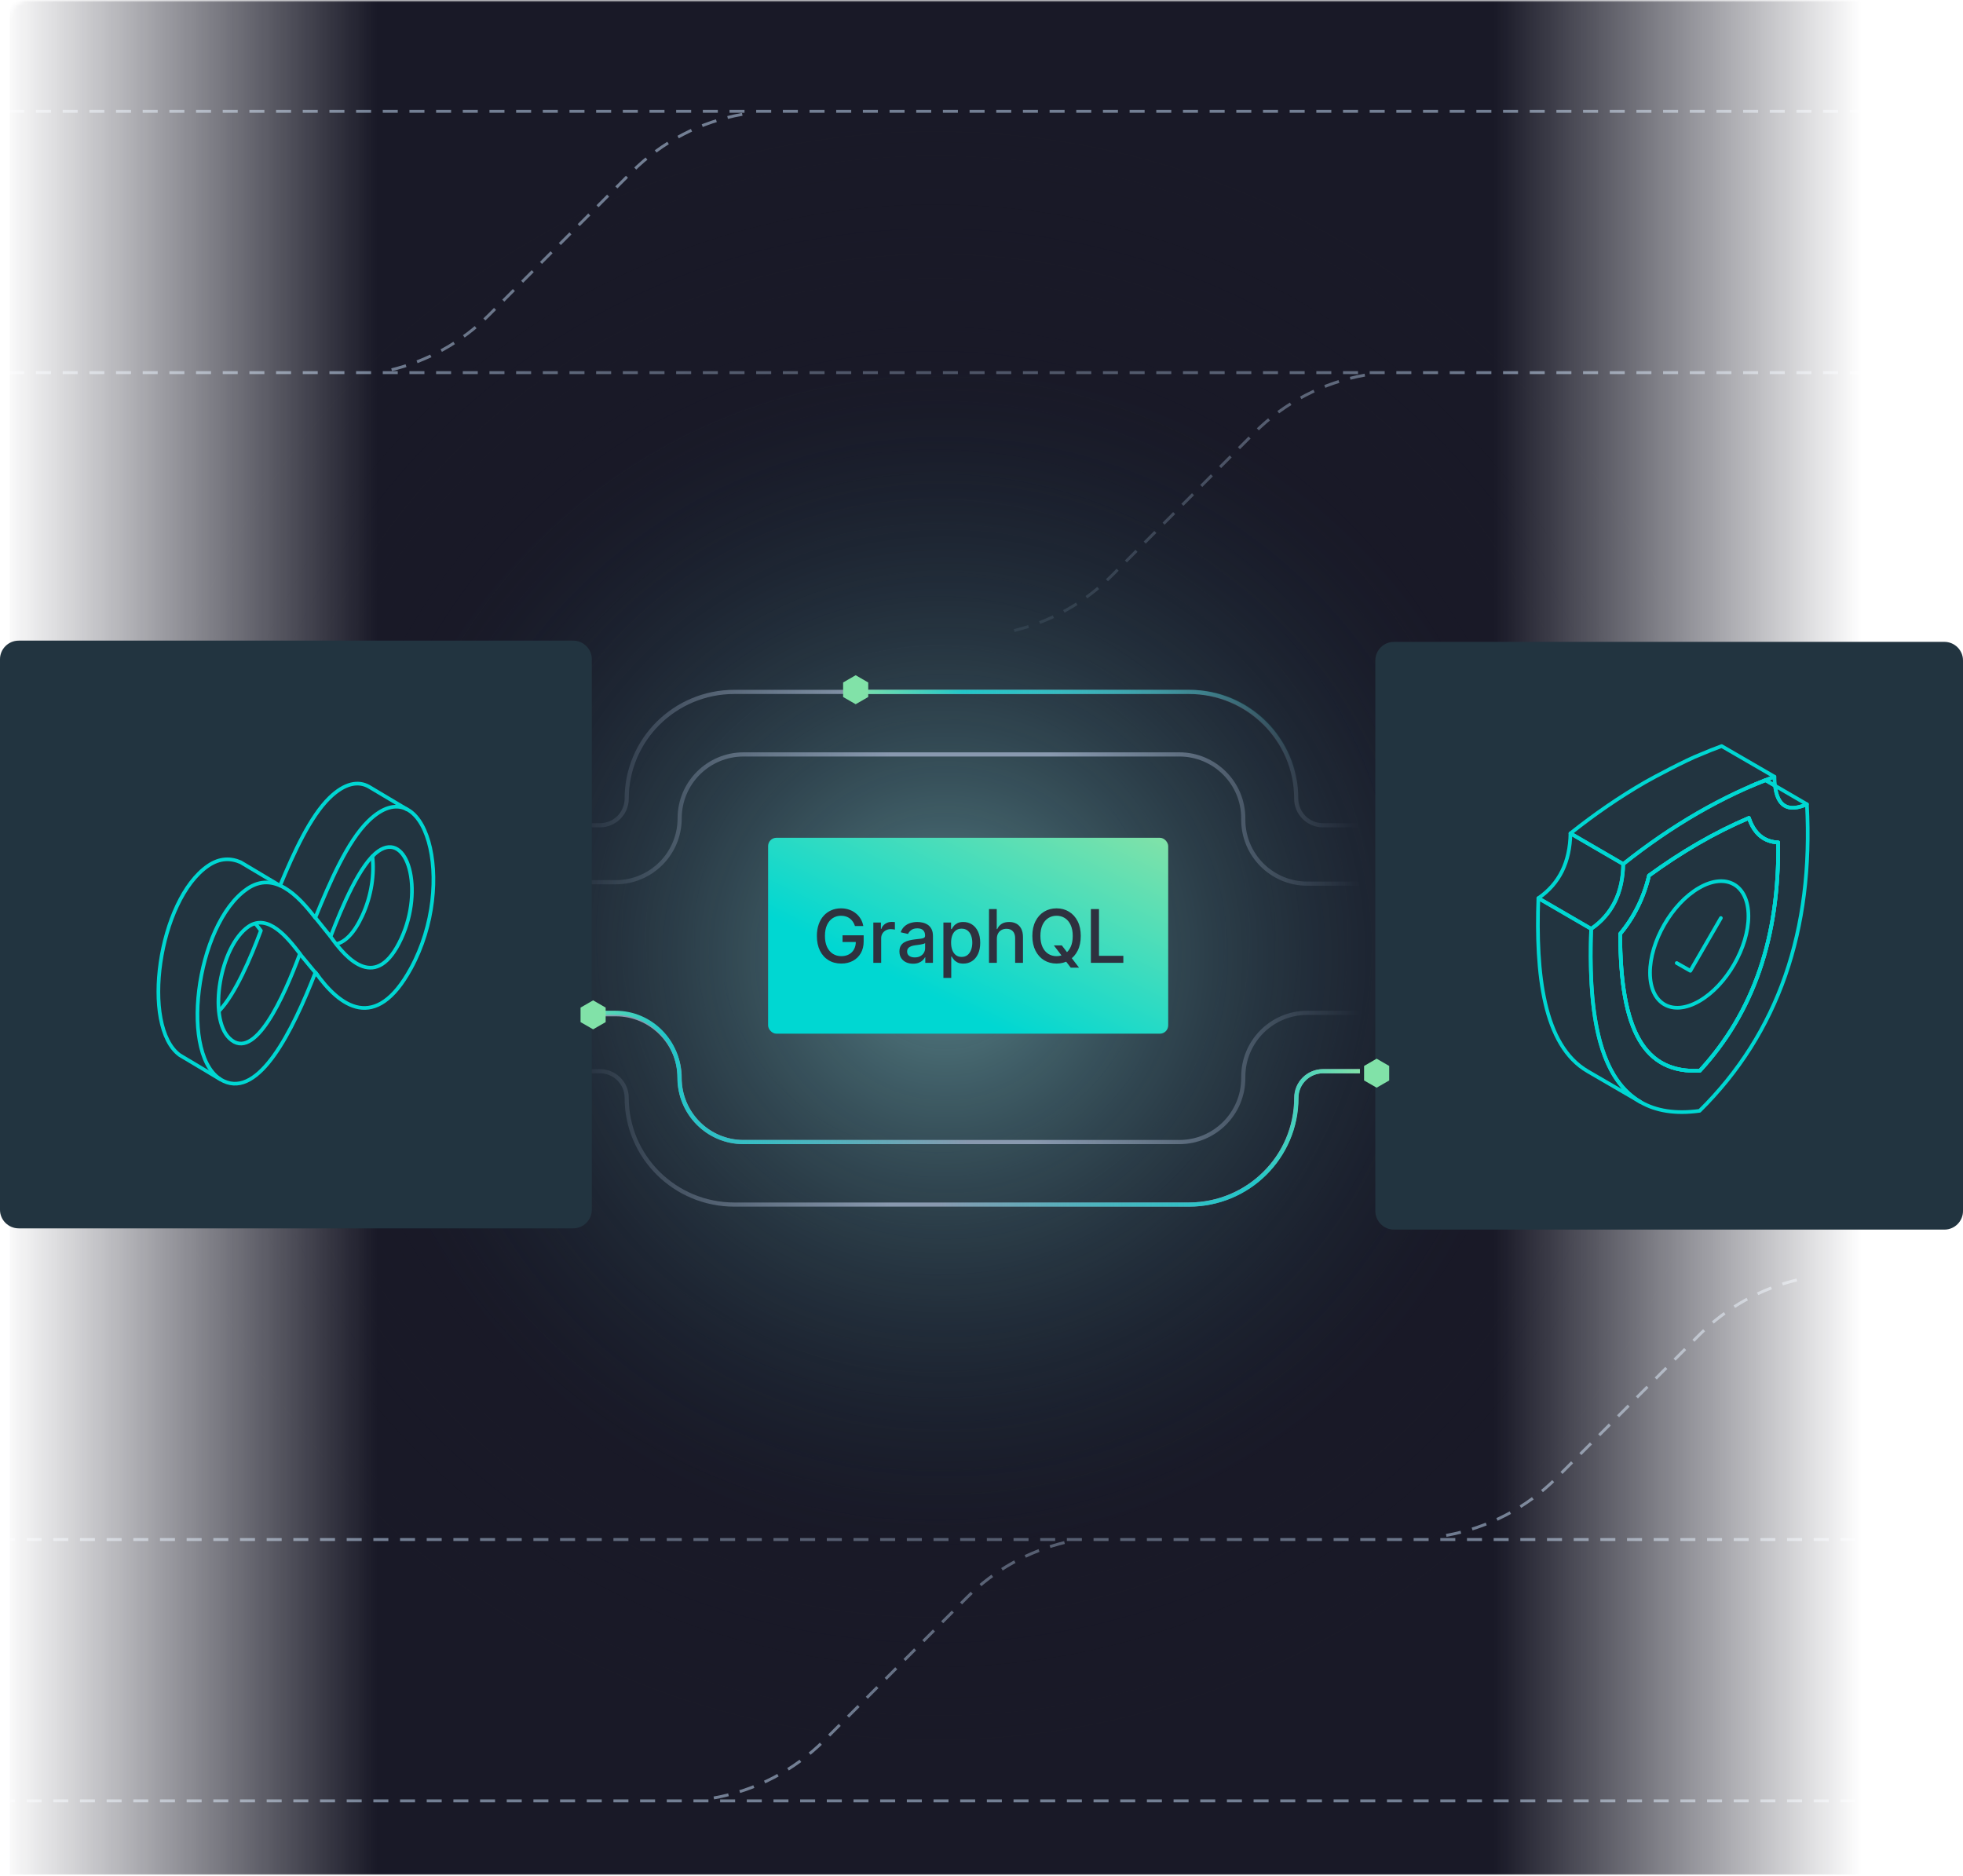 <svg width="471" height="450" viewBox="0 0 471 450" fill="none" xmlns="http://www.w3.org/2000/svg">
<g clip-path="url(#clip0_2016_1809)">
<mask id="mask0_2016_1809" style="mask-type:alpha" maskUnits="userSpaceOnUse" x="0" y="-1" width="471" height="451">
<rect y="-0" width="471" height="450" fill="url(#paint0_linear_2016_1809)"/>
</mask>
<g mask="url(#mask0_2016_1809)">
<mask id="mask1_2016_1809" style="mask-type:alpha" maskUnits="userSpaceOnUse" x="2" y="-1" width="496" height="268">
<path d="M2 5C2 2.238 4.239 -0 7 -0H492.22C494.981 -0 497.22 2.238 497.22 5V266.766H2V5Z" fill="#D9D9D9"/>
</mask>
<g mask="url(#mask1_2016_1809)">
<rect x="-17.867" y="-21.285" width="534.951" height="309.335" fill="#191927"/>
<g opacity="0.8">
<path d="M498.639 26.705H2" stroke="#8999AF" stroke-width="0.7" stroke-miterlimit="10" stroke-dasharray="3.6 2.8"/>
<path d="M498.639 89.397H2" stroke="#8999AF" stroke-width="0.7" stroke-miterlimit="10" stroke-dasharray="3.6 2.8"/>
<path d="M327.478 90C317.501 91.771 308.22 96.56 300.962 103.832L266.758 138.096C260.169 144.696 251.919 149.258 243 151.364" stroke="#8999AF" stroke-width="0.7" stroke-miterlimit="10" stroke-dasharray="3.6 2.8"/>
<path d="M178.096 27.429C168.118 29.2 158.838 33.99 151.579 41.261L117.375 75.525C110.786 82.126 102.536 86.688 93.617 88.794" stroke="#8999AF" stroke-width="0.7" stroke-miterlimit="10" stroke-dasharray="3.6 2.8"/>
</g>
</g>
<mask id="mask2_2016_1809" style="mask-type:alpha" maskUnits="userSpaceOnUse" x="-5" y="191" width="496" height="268">
<path d="M490.223 453.766C490.223 456.527 487.984 458.766 485.223 458.766L0.003 458.766C-2.759 458.766 -4.997 456.527 -4.997 453.766L-4.997 192L490.223 192L490.223 453.766Z" fill="#D9D9D9"/>
</mask>
<g mask="url(#mask2_2016_1809)">
<rect x="510.09" y="480.051" width="534.951" height="309.335" transform="rotate(-180 510.09 480.051)" fill="#191927"/>
<g opacity="0.8">
<path d="M-6.416 432.061L490.223 432.061" stroke="#8999AF" stroke-width="0.7" stroke-miterlimit="10" stroke-dasharray="3.6 2.8"/>
<path d="M-6.416 369.369L490.223 369.369" stroke="#8999AF" stroke-width="0.7" stroke-miterlimit="10" stroke-dasharray="3.6 2.8"/>
<path d="M347.002 368.364C356.979 366.594 366.26 361.804 373.519 354.533L407.723 320.268C414.312 313.668 422.561 309.106 431.48 307" stroke="#8999AF" stroke-width="0.7" stroke-miterlimit="10" stroke-dasharray="3.6 2.8"/>
<path d="M171.275 431.364C181.253 429.594 190.534 424.804 197.792 417.533L231.996 383.268C238.585 376.668 246.835 372.106 255.754 370" stroke="#8999AF" stroke-width="0.7" stroke-miterlimit="10" stroke-dasharray="3.6 2.8"/>
</g>
</g>
<path d="M224.5 420C332.472 420 420 332.472 420 224.5C420 116.528 332.472 29 224.5 29C116.528 29 29 116.528 29 224.5C29 332.472 116.528 420 224.5 420Z" fill="url(#paint1_radial_2016_1809)"/>
<circle opacity="0.5" cx="142.5" cy="142.5" r="142.5" transform="matrix(-1 0 0 1 369.297 87)" fill="url(#paint2_radial_2016_1809)"/>
<rect x="184.297" y="201" width="96" height="47" rx="2" fill="url(#paint3_linear_2016_1809)"/>
<path d="M205.143 222.179C205.021 221.797 204.858 221.455 204.652 221.153C204.451 220.846 204.209 220.586 203.928 220.372C203.647 220.154 203.326 219.988 202.965 219.875C202.608 219.761 202.215 219.705 201.787 219.705C201.061 219.705 200.406 219.891 199.823 220.265C199.239 220.638 198.778 221.186 198.438 221.908C198.102 222.626 197.934 223.505 197.934 224.546C197.934 225.591 198.104 226.475 198.444 227.197C198.784 227.919 199.25 228.467 199.842 228.84C200.434 229.214 201.107 229.401 201.863 229.401C202.564 229.401 203.175 229.258 203.695 228.973C204.22 228.687 204.625 228.284 204.91 227.764C205.2 227.239 205.345 226.622 205.345 225.913L205.848 226.007H202.159V224.401H207.227V225.869C207.227 226.951 206.996 227.892 206.535 228.689C206.077 229.483 205.443 230.095 204.633 230.528C203.827 230.96 202.904 231.176 201.863 231.176C200.696 231.176 199.672 230.908 198.79 230.37C197.913 229.833 197.229 229.071 196.738 228.085C196.247 227.094 196.001 225.919 196.001 224.559C196.001 223.531 196.144 222.607 196.429 221.789C196.715 220.97 197.116 220.275 197.632 219.705C198.152 219.13 198.763 218.691 199.464 218.389C200.169 218.082 200.939 217.929 201.775 217.929C202.471 217.929 203.12 218.032 203.72 218.238C204.325 218.443 204.862 218.735 205.332 219.113C205.806 219.49 206.199 219.94 206.509 220.46C206.82 220.976 207.03 221.549 207.139 222.179H205.143ZM209.546 231V221.329H211.365V222.865H211.466C211.642 222.345 211.953 221.935 212.398 221.637C212.847 221.335 213.355 221.184 213.922 221.184C214.039 221.184 214.178 221.188 214.337 221.197C214.501 221.205 214.629 221.216 214.721 221.228V223.029C214.646 223.008 214.511 222.985 214.318 222.96C214.125 222.93 213.932 222.916 213.739 222.916C213.294 222.916 212.897 223.01 212.549 223.199C212.205 223.384 211.932 223.642 211.73 223.973C211.529 224.301 211.428 224.674 211.428 225.094V231H209.546ZM219.078 231.214C218.465 231.214 217.911 231.101 217.416 230.874C216.921 230.643 216.528 230.309 216.239 229.873C215.953 229.436 215.81 228.901 215.81 228.267C215.81 227.722 215.915 227.273 216.125 226.92C216.335 226.567 216.618 226.288 216.975 226.083C217.332 225.877 217.731 225.722 218.171 225.617C218.612 225.512 219.061 225.432 219.519 225.377C220.098 225.31 220.568 225.256 220.929 225.214C221.29 225.168 221.552 225.094 221.716 224.993C221.88 224.893 221.962 224.729 221.962 224.502V224.458C221.962 223.908 221.806 223.482 221.496 223.18C221.189 222.878 220.732 222.727 220.123 222.727C219.489 222.727 218.99 222.867 218.625 223.149C218.264 223.426 218.014 223.734 217.876 224.074L216.106 223.671C216.316 223.084 216.623 222.609 217.026 222.248C217.433 221.883 217.901 221.619 218.43 221.455C218.958 221.287 219.515 221.203 220.098 221.203C220.484 221.203 220.894 221.249 221.326 221.342C221.762 221.43 222.17 221.593 222.547 221.833C222.929 222.072 223.242 222.414 223.485 222.859C223.729 223.3 223.851 223.873 223.851 224.578V231H222.012V229.678H221.937C221.815 229.921 221.632 230.16 221.389 230.395C221.145 230.631 220.833 230.826 220.451 230.981C220.069 231.136 219.611 231.214 219.078 231.214ZM219.487 229.703C220.008 229.703 220.453 229.6 220.822 229.394C221.196 229.189 221.479 228.92 221.672 228.588C221.869 228.253 221.968 227.894 221.968 227.512V226.265C221.901 226.332 221.771 226.395 221.578 226.454C221.389 226.509 221.173 226.557 220.929 226.599C220.686 226.637 220.449 226.672 220.218 226.706C219.987 226.735 219.794 226.76 219.638 226.781C219.273 226.828 218.94 226.905 218.637 227.014C218.339 227.124 218.1 227.281 217.92 227.487C217.743 227.688 217.655 227.957 217.655 228.293C217.655 228.758 217.827 229.111 218.171 229.35C218.516 229.585 218.954 229.703 219.487 229.703ZM226.358 234.626V221.329H228.197V222.897H228.354C228.463 222.695 228.62 222.462 228.826 222.198C229.032 221.933 229.317 221.703 229.682 221.505C230.048 221.304 230.53 221.203 231.131 221.203C231.911 221.203 232.608 221.4 233.221 221.795C233.834 222.189 234.314 222.758 234.663 223.501C235.015 224.244 235.192 225.138 235.192 226.183C235.192 227.228 235.017 228.125 234.669 228.872C234.321 229.615 233.842 230.188 233.233 230.591C232.625 230.989 231.93 231.189 231.149 231.189C230.562 231.189 230.081 231.09 229.708 230.893C229.338 230.696 229.049 230.465 228.839 230.2C228.629 229.936 228.467 229.701 228.354 229.495H228.241V234.626H226.358ZM228.203 226.164C228.203 226.844 228.301 227.44 228.499 227.953C228.696 228.465 228.981 228.865 229.355 229.155C229.729 229.441 230.186 229.583 230.728 229.583C231.29 229.583 231.76 229.434 232.138 229.136C232.516 228.834 232.801 228.425 232.994 227.908C233.191 227.392 233.29 226.811 233.29 226.164C233.29 225.526 233.194 224.953 233.001 224.446C232.812 223.938 232.526 223.537 232.144 223.243C231.766 222.949 231.294 222.802 230.728 222.802C230.182 222.802 229.72 222.943 229.342 223.224C228.969 223.505 228.686 223.898 228.492 224.401C228.299 224.905 228.203 225.493 228.203 226.164ZM239.183 225.258V231H237.301V218.105H239.158V222.903H239.278C239.504 222.383 239.851 221.969 240.317 221.663C240.783 221.356 241.391 221.203 242.143 221.203C242.806 221.203 243.385 221.339 243.88 221.612C244.38 221.885 244.766 222.292 245.039 222.834C245.316 223.371 245.454 224.043 245.454 224.849V231H243.572V225.075C243.572 224.366 243.389 223.816 243.024 223.426C242.659 223.031 242.151 222.834 241.5 222.834C241.055 222.834 240.657 222.928 240.304 223.117C239.956 223.306 239.681 223.583 239.479 223.948C239.282 224.309 239.183 224.746 239.183 225.258ZM252.859 226.819H254.773L256.12 228.576L256.756 229.357L258.903 232.158H256.913L255.478 230.288L254.987 229.608L252.859 226.819ZM259.318 224.553C259.318 225.929 259.067 227.113 258.563 228.104C258.059 229.09 257.369 229.85 256.491 230.383C255.618 230.912 254.626 231.176 253.513 231.176C252.397 231.176 251.4 230.912 250.523 230.383C249.65 229.85 248.961 229.088 248.458 228.097C247.954 227.107 247.702 225.925 247.702 224.553C247.702 223.176 247.954 221.994 248.458 221.008C248.961 220.017 249.65 219.258 250.523 218.729C251.4 218.196 252.397 217.929 253.513 217.929C254.626 217.929 255.618 218.196 256.491 218.729C257.369 219.258 258.059 220.017 258.563 221.008C259.067 221.994 259.318 223.176 259.318 224.553ZM257.392 224.553C257.392 223.503 257.222 222.62 256.882 221.902C256.546 221.18 256.084 220.634 255.497 220.265C254.913 219.891 254.252 219.705 253.513 219.705C252.77 219.705 252.107 219.891 251.524 220.265C250.94 220.634 250.479 221.18 250.139 221.902C249.803 222.62 249.635 223.503 249.635 224.553C249.635 225.602 249.803 226.488 250.139 227.21C250.479 227.927 250.94 228.473 251.524 228.847C252.107 229.216 252.77 229.401 253.513 229.401C254.252 229.401 254.913 229.216 255.497 228.847C256.084 228.473 256.546 227.927 256.882 227.21C257.222 226.488 257.392 225.602 257.392 224.553ZM261.744 231V218.105H263.69V229.325H269.532V231H261.744Z" fill="#2E313F"/>
<path d="M135.297 211.663H147.732C156.207 211.663 163.075 204.8 163.075 196.331C163.075 187.863 169.944 181 178.419 181H282.965C291.441 181 298.309 187.863 298.309 196.331V196.669C298.309 205.137 305.178 212 313.653 212H326.297" stroke="url(#paint4_linear_2016_1809)" stroke-miterlimit="10"/>
<path d="M135.297 198H143.928C147.485 198 150.368 195.142 150.368 191.614C150.368 177.465 161.929 166 176.196 166H285.189C299.456 166 311.017 177.465 311.017 191.614C311.017 195.142 313.9 198 317.457 198H326.297" stroke="url(#paint5_linear_2016_1809)" stroke-miterlimit="10"/>
<path d="M204.297 166H285.526C299.761 166 311.297 177.638 311.297 192" stroke="url(#paint6_linear_2016_1809)" stroke-miterlimit="10"/>
<path d="M135.297 243.337H147.732C156.207 243.337 163.075 250.2 163.075 258.668C163.075 267.137 169.944 274 178.419 274H282.965C291.441 274 298.309 267.137 298.309 258.668V258.331C298.309 249.863 305.178 243 313.653 243H326.297" stroke="url(#paint7_linear_2016_1809)" stroke-miterlimit="10"/>
<path d="M135.297 243H147.707C156.166 243 163.021 249.938 163.021 258.5C163.021 267.062 169.876 274 178.335 274H232.297" stroke="url(#paint8_linear_2016_1809)" stroke-miterlimit="10"/>
<path d="M135.297 257H143.928C147.485 257 150.368 259.858 150.368 263.386C150.368 277.534 161.929 289 176.196 289H285.189C299.456 289 311.017 277.534 311.017 263.386C311.017 259.858 313.9 257 317.457 257H326.297" stroke="url(#paint9_linear_2016_1809)" stroke-miterlimit="10"/>
<path d="M225.297 289H285.332C299.549 289 311.071 277.534 311.071 263.386C311.071 259.858 313.943 257 317.488 257H326.297" stroke="url(#paint10_linear_2016_1809)" stroke-miterlimit="10"/>
<path d="M202.297 167.222L205.31 168.957L208.323 167.222V163.741L205.31 162L202.297 163.741V167.222Z" fill="#81E2A8"/>
</g>
</g>
<path d="M137.503 153.703H4.497C2.014 153.703 0 155.702 0 158.169V290.237C0 292.704 2.014 294.703 4.497 294.703H137.503C139.986 294.703 142 292.704 142 290.237V158.169C142 155.702 139.986 153.703 137.503 153.703Z" fill="#262735"/>
<path opacity="0.1" d="M137.503 153.703H4.497C2.014 153.703 0 155.702 0 158.169V290.237C0 292.704 2.014 294.703 4.497 294.703H137.503C139.986 294.703 142 292.704 142 290.237V158.169C142 155.702 139.986 153.703 137.503 153.703Z" fill="#00ACA8"/>
<path d="M466.534 154H334.466C331.999 154 330 155.999 330 158.466V290.534C330 293.001 331.999 295 334.466 295H466.534C469.001 295 471 293.001 471 290.534V158.466C471 155.999 469.001 154 466.534 154Z" fill="#262735"/>
<path opacity="0.1" d="M466.534 154H334.466C331.999 154 330 155.999 330 158.466V290.534C330 293.001 331.999 295 334.466 295H466.534C469.001 295 471 293.001 471 290.534V158.466C471 155.999 469.001 154 466.534 154Z" fill="#00ACA8"/>
<path d="M139.297 245.223L142.31 246.957L145.323 245.223V241.741L142.31 240L139.297 241.741V245.223Z" fill="#81E2A8"/>
<path d="M327.297 259.223L330.31 260.957L333.323 259.223V255.741L330.31 254L327.297 255.741V259.223Z" fill="#81E2A8"/>
<path d="M420.117 188.603C420.453 188.453 420.808 188.323 421.145 188.173C420.808 188.323 420.472 188.472 420.136 188.622H420.117V188.603Z" stroke="#00D7D2" stroke-width="0.88" stroke-linecap="round" stroke-linejoin="round"/>
<path d="M423.611 187.182C422.789 187.5 421.967 187.836 421.145 188.172C421.967 187.818 422.77 187.5 423.592 187.164L423.611 187.182Z" stroke="#00D7D2" stroke-width="0.88" stroke-linecap="round" stroke-linejoin="round"/>
<path d="M433.547 192.955C431.287 193.945 429.512 194.076 428.241 193.329C426.952 192.582 426.186 190.975 425.906 188.509L433.547 192.955Z" stroke="#00D7D2" stroke-width="0.88" stroke-linecap="round" stroke-linejoin="round"/>
<path d="M393.606 264.376L380.939 257.015C370.253 250.794 368.478 233.551 369.114 215.485L381.78 222.846C381.145 240.93 382.92 258.155 393.606 264.376Z" stroke="#00D7D2" stroke-width="0.88" stroke-linecap="round" stroke-linejoin="round"/>
<path d="M381.78 222.846L369.113 215.485C374.195 211.992 376.698 206.78 376.81 199.942L389.477 207.303C389.365 214.122 386.861 219.353 381.78 222.846Z" stroke="#00D7D2" stroke-width="0.88" stroke-linecap="round" stroke-linejoin="round"/>
<path d="M407.881 181.074C409.618 180.326 411.355 179.635 413.093 179L425.759 186.342C425.031 186.604 424.302 186.884 423.592 187.164C422.77 187.5 421.967 187.818 421.145 188.173C420.808 188.322 420.454 188.453 420.117 188.603C419.613 188.827 419.108 189.051 418.623 189.275C417.931 189.593 417.24 189.91 416.549 190.228C413.466 191.685 410.421 193.292 407.395 195.029C401.286 198.56 395.289 202.67 389.479 207.303L376.812 199.942C382.623 195.309 388.619 191.199 394.728 187.668C396.634 186.566 404.761 182.251 407.881 181.074Z" stroke="#00D7D2" stroke-width="0.88" stroke-linecap="round" stroke-linejoin="round"/>
<path d="M433.548 192.955C431.287 193.945 429.512 194.076 428.242 193.329C426.953 192.581 426.187 190.975 425.907 188.509L423.609 187.182C422.787 187.5 421.965 187.836 421.143 188.172C420.807 188.322 420.47 188.471 420.134 188.621C419.63 188.826 419.125 189.05 418.621 189.275C417.93 189.592 417.238 189.91 416.547 190.227C413.465 191.685 410.419 193.291 407.393 195.029C401.284 198.56 395.287 202.67 389.477 207.303C389.365 214.14 386.861 219.353 381.78 222.846C380.939 247.039 384.377 269.738 407.804 266.506C426.691 247.88 435.173 223.108 433.548 192.955ZM407.86 256.885C394.633 257.538 388.767 247.488 388.748 224.042C392.074 220.062 394.446 215.261 395.661 210.049C399.509 207.247 403.432 204.669 407.412 202.371C411.447 200.035 415.538 197.98 419.63 196.243C420.863 199.979 423.273 201.997 426.654 202.109C426.934 224.882 420.751 242.873 407.86 256.885Z" stroke="#00D7D2" stroke-width="0.88" stroke-linecap="round" stroke-linejoin="round"/>
<path d="M425.907 188.509L423.609 187.182C424.319 186.902 425.048 186.622 425.758 186.36C425.758 187.145 425.814 187.855 425.907 188.509Z" stroke="#00D7D2" stroke-width="0.88" stroke-linecap="round" stroke-linejoin="round"/>
<path d="M426.656 202.109C426.936 224.882 420.752 242.873 407.862 256.885C394.635 257.538 388.769 247.488 388.75 224.042C392.075 220.063 394.448 215.261 395.662 210.049C399.511 207.247 403.434 204.669 407.413 202.371C411.449 200.036 415.54 197.981 419.631 196.243C420.864 199.979 423.274 201.997 426.656 202.109Z" stroke="#00D7D2" stroke-width="0.88" stroke-linecap="round" stroke-linejoin="round"/>
<path d="M426.656 202.109C426.936 224.882 420.752 242.873 407.862 256.885C394.635 257.538 388.769 247.488 388.75 224.042C392.075 220.063 394.448 215.261 395.662 210.049C399.511 207.247 403.434 204.669 407.413 202.371C411.449 200.036 415.54 197.981 419.631 196.243C420.864 199.979 423.274 201.997 426.656 202.109Z" stroke="#00D7D2" stroke-width="0.88" stroke-linecap="round" stroke-linejoin="round"/>
<path d="M407.672 213.02C414.192 209.246 419.498 212.291 419.516 219.764C419.535 227.236 414.285 236.391 407.747 240.164C401.208 243.938 395.921 240.874 395.902 233.402C395.884 225.929 401.133 216.793 407.672 213.02Z" stroke="#00D7D2" stroke-width="0.88" stroke-linecap="round" stroke-linejoin="round"/>
<path d="M412.905 220.25L405.582 232.917L402.312 231.048" stroke="#00D7D2" stroke-width="0.88" stroke-linecap="round" stroke-linejoin="round"/>
<path d="M66.482 212.077L57.784 206.895H57.801C55.36 205.824 52.73 205.807 49.945 207.707C37.963 215.877 33.734 246.327 43.138 253.15L52.781 258.901" stroke="#00D7D2" stroke-width="0.88" stroke-linecap="round" stroke-linejoin="round"/>
<path d="M97.598 194.148L88.521 188.742C85.96 187.291 82.711 187.861 79.067 191.402C74.443 195.91 70.523 204.494 67.223 212.422" stroke="#00D7D2" stroke-width="0.88" stroke-linecap="round" stroke-linejoin="round"/>
<path d="M59.295 213.251C65.759 208.847 71.432 214.771 75.644 220.195C79.133 211.68 83.345 201.869 88.416 196.947C101.962 183.785 109.921 211.576 98.593 232.337C90.118 247.865 81.488 241.509 75.695 233.287C70.108 247.571 62.166 263.375 53.657 259.368C42.793 254.255 46.884 221.732 59.313 213.251H59.295ZM59.588 222.319C52.849 227 49.824 244.099 55.067 249.126C61.066 254.912 68.08 239.263 71.965 228.814C68.974 224.91 64.263 219.072 59.588 222.319ZM90.771 204.218C86.405 207.241 82.073 217.518 79.322 224.703C83.31 230.368 90.376 237.951 96.272 225.204C101.756 213.355 97.802 199.33 90.754 204.218H90.771Z" stroke="#00D7D2" stroke-width="0.88" stroke-linecap="round" stroke-linejoin="round"/>
<path d="M76.236 234.029L71.891 228.794M75.584 220.068L79.277 224.649" stroke="#00D7D2" stroke-width="0.88"/>
<path d="M52.625 242.493C56.493 238.416 60.154 229.815 62.595 223.269C62.217 222.768 61.805 222.232 61.358 221.697M80.731 226.481C82.828 225.963 84.943 223.977 86.937 219.676C89.189 214.823 89.842 209.589 89.361 205.461" stroke="#00D7D2" stroke-width="0.88" stroke-linecap="round" stroke-linejoin="round"/>
<defs>
<linearGradient id="paint0_linear_2016_1809" x1="1.31596e-06" y1="225" x2="447" y2="225" gradientUnits="userSpaceOnUse">
<stop stop-color="#191927" stop-opacity="0"/>
<stop offset="0.202" stop-color="#191927"/>
<stop offset="0.803" stop-color="#191927"/>
<stop offset="1" stop-color="#191927" stop-opacity="0"/>
</linearGradient>
<radialGradient id="paint1_radial_2016_1809" cx="0" cy="0" r="1" gradientUnits="userSpaceOnUse" gradientTransform="translate(224.5 224.5) scale(195.5)">
<stop offset="0.25" stop-color="#191927"/>
<stop offset="1" stop-color="#191927" stop-opacity="0"/>
</radialGradient>
<radialGradient id="paint2_radial_2016_1809" cx="0" cy="0" r="1" gradientUnits="userSpaceOnUse" gradientTransform="translate(142.5 142.5) scale(142.5)">
<stop stop-color="#99EFED"/>
<stop offset="1" stop-color="#143F49" stop-opacity="0"/>
</radialGradient>
<linearGradient id="paint3_linear_2016_1809" x1="184.297" y1="248" x2="221.42" y2="172.175" gradientUnits="userSpaceOnUse">
<stop offset="0.3" stop-color="#00D7D2"/>
<stop offset="1" stop-color="#81E2A8"/>
</linearGradient>
<linearGradient id="paint4_linear_2016_1809" x1="135.297" y1="196.497" x2="326.302" y2="196.497" gradientUnits="userSpaceOnUse">
<stop stop-color="#8999AF" stop-opacity="0"/>
<stop offset="0.41" stop-color="#8999AF"/>
<stop offset="0.61" stop-color="#8999AF"/>
<stop offset="1" stop-color="#8999AF" stop-opacity="0"/>
</linearGradient>
<linearGradient id="paint5_linear_2016_1809" x1="325.992" y1="181.997" x2="135.556" y2="181.997" gradientUnits="userSpaceOnUse">
<stop stop-color="#8999AF" stop-opacity="0"/>
<stop offset="0.41" stop-color="#8999AF"/>
<stop offset="0.61" stop-color="#8999AF"/>
<stop offset="1" stop-color="#8999AF" stop-opacity="0"/>
</linearGradient>
<linearGradient id="paint6_linear_2016_1809" x1="204.297" y1="178.862" x2="311.564" y2="178.862" gradientUnits="userSpaceOnUse">
<stop stop-color="#81E2A8"/>
<stop offset="0.25" stop-color="#22C7C9"/>
<stop offset="1" stop-color="#00D7D2" stop-opacity="0"/>
</linearGradient>
<linearGradient id="paint7_linear_2016_1809" x1="135.297" y1="258.503" x2="326.302" y2="258.503" gradientUnits="userSpaceOnUse">
<stop offset="0.59" stop-color="#8999AF"/>
<stop offset="1" stop-color="#8999AF" stop-opacity="0"/>
</linearGradient>
<linearGradient id="paint8_linear_2016_1809" x1="135.297" y1="258.5" x2="232.302" y2="258.5" gradientUnits="userSpaceOnUse">
<stop stop-color="#81E2A8"/>
<stop offset="0.25" stop-color="#22C7C9"/>
<stop offset="1" stop-color="#00D7D2" stop-opacity="0"/>
</linearGradient>
<linearGradient id="paint9_linear_2016_1809" x1="135.297" y1="273.003" x2="326.302" y2="273.003" gradientUnits="userSpaceOnUse">
<stop stop-color="#8999AF" stop-opacity="0"/>
<stop offset="0.41" stop-color="#8999AF"/>
</linearGradient>
<linearGradient id="paint10_linear_2016_1809" x1="225.297" y1="273.003" x2="326.297" y2="273.003" gradientUnits="userSpaceOnUse">
<stop stop-color="#00D7D2" stop-opacity="0"/>
<stop offset="0.75" stop-color="#22C7C9"/>
<stop offset="1" stop-color="#81E2A8"/>
</linearGradient>
<clipPath id="clip0_2016_1809">
<rect width="450.118" height="449.83" fill="white" transform="translate(2.297 -0)"/>
</clipPath>
</defs>
</svg>
